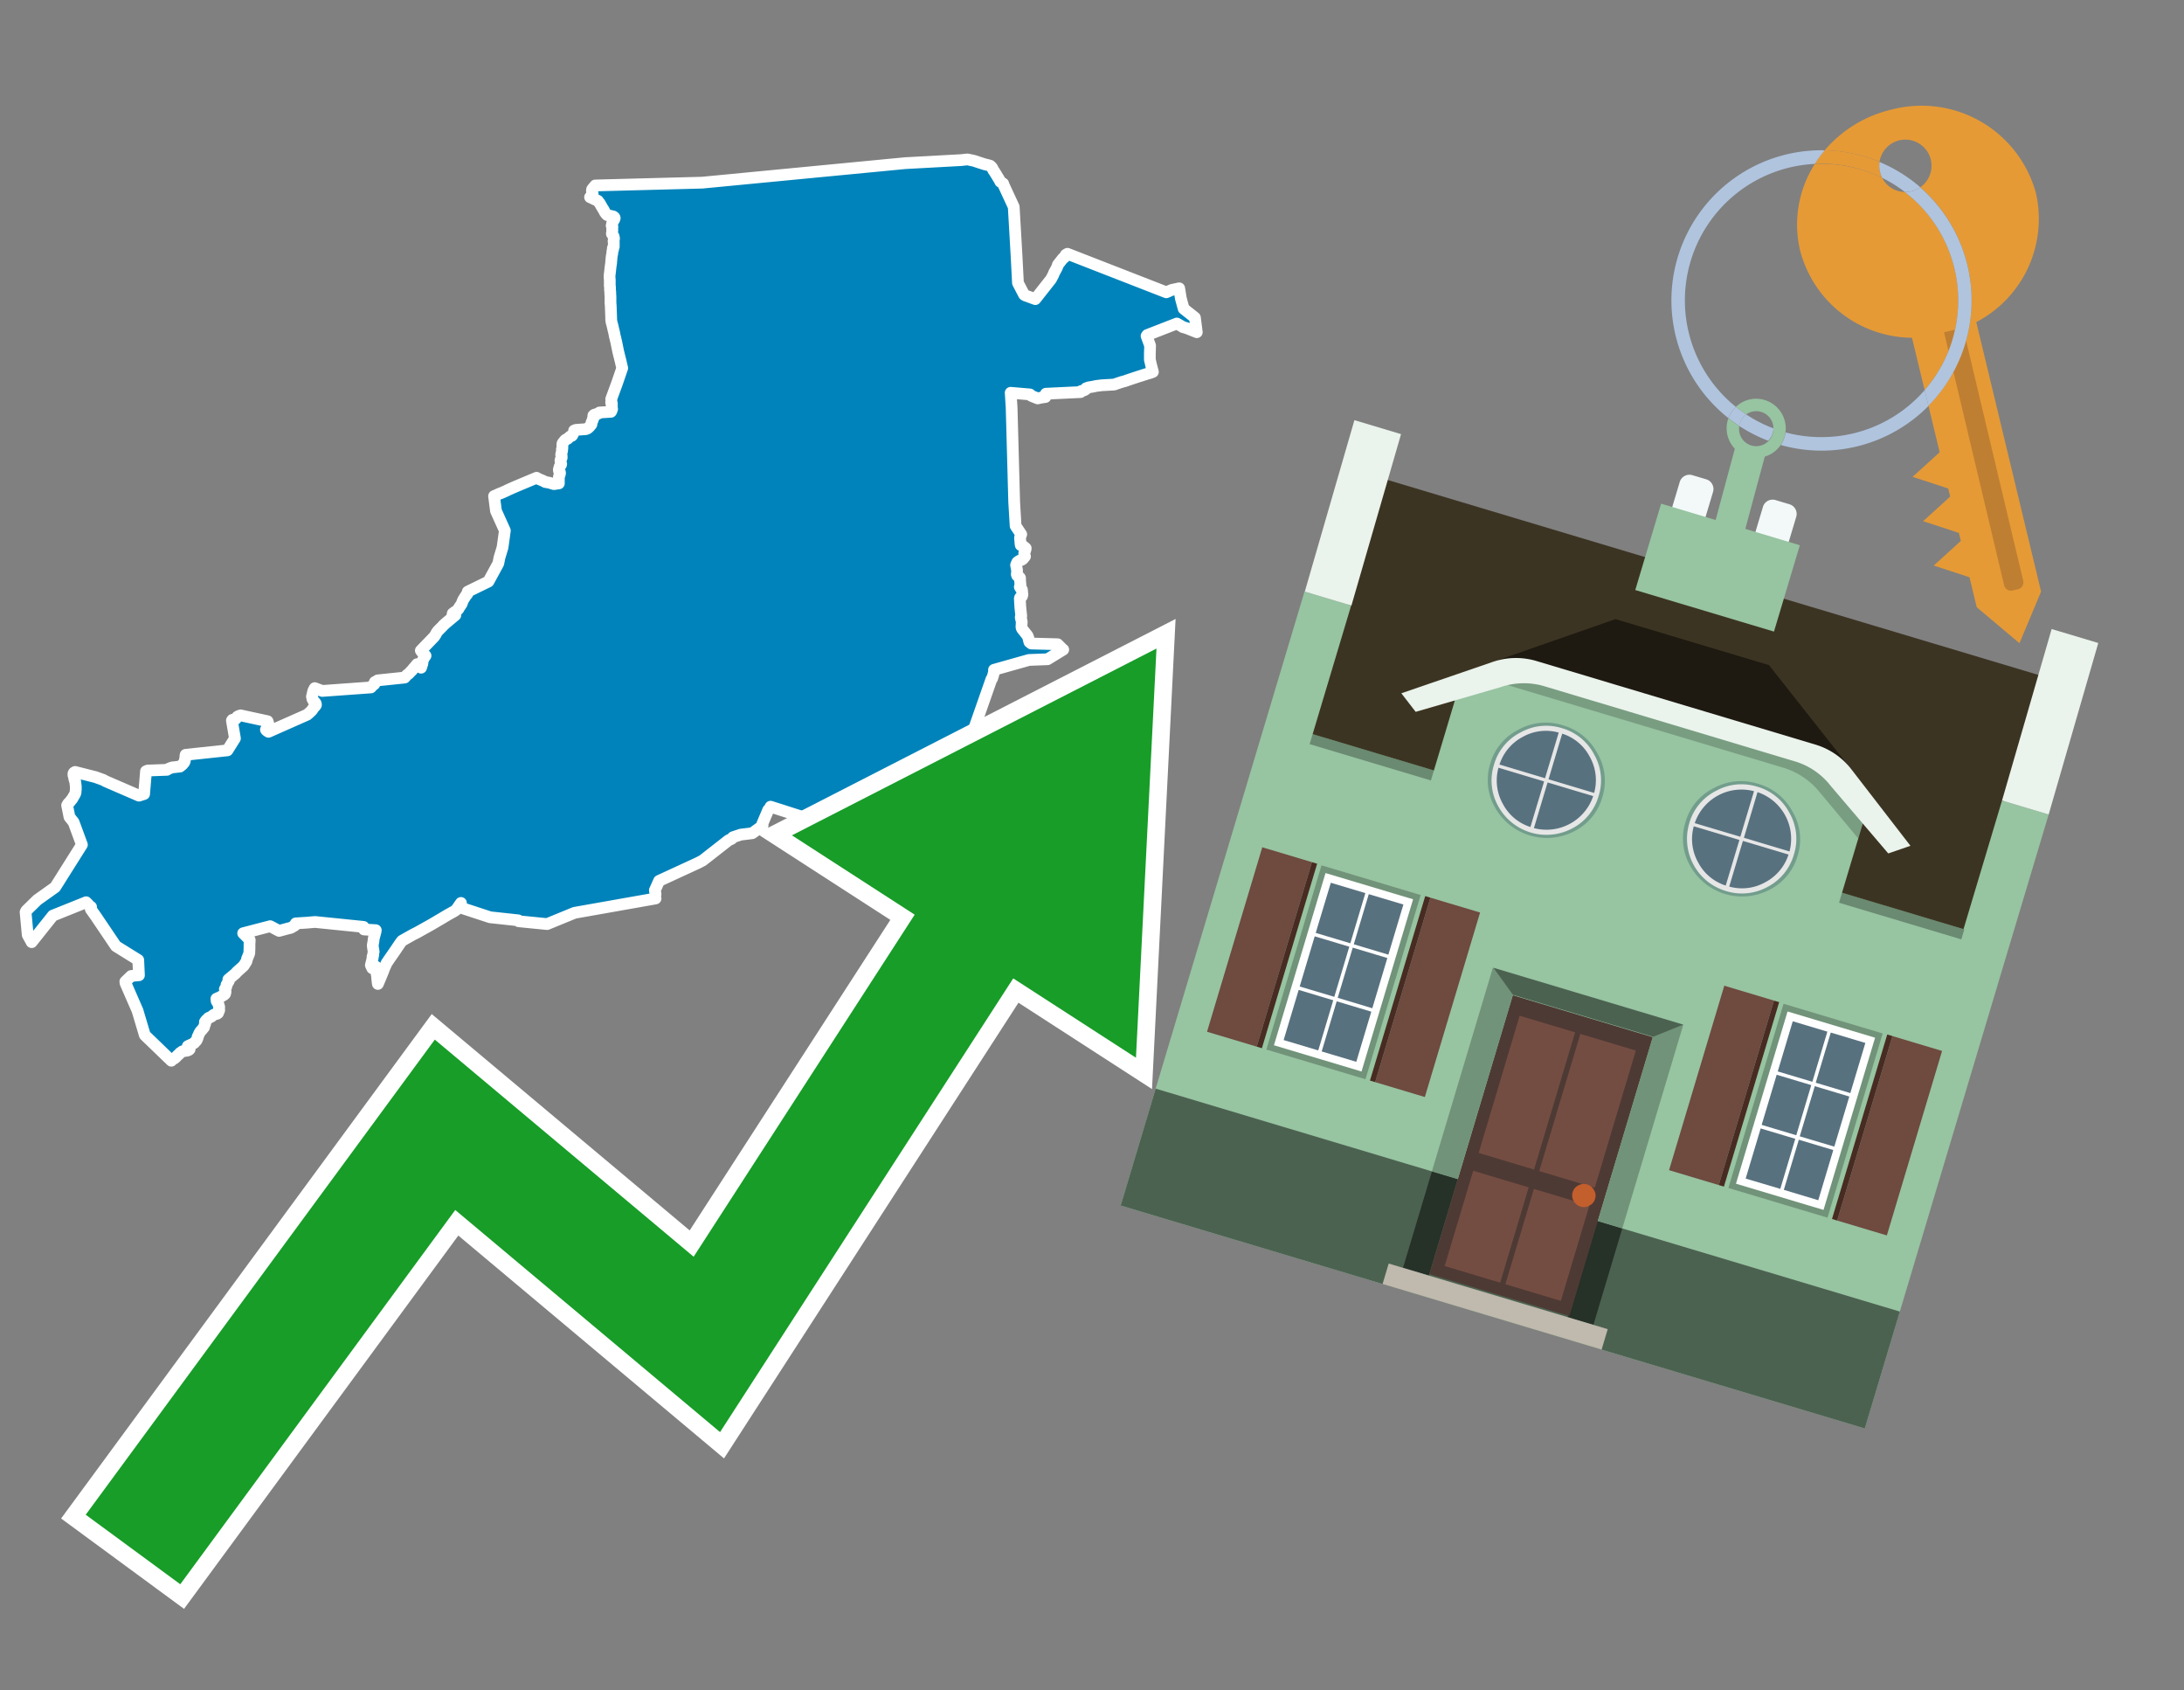 <svg id="Text" xmlns="http://www.w3.org/2000/svg" width="93.05" height="72" viewBox="0 0 93.05 72"><rect x="0" y="0" width="93.05" height="72" fill="#808080" stroke="none"/><polygon points="2.86,34.3 2.88,34.27 2.9,34.23 2.94,34.19 2.98,34.15 3.01,34.11 3.03,34.08 3.07,34.04 3.1,33.99 3.12,33.95 3.14,33.92 3.18,33.85 3.21,33.79 3.22,33.75 3.22,33.72 3.22,33.68 3.23,33.65 3.23,33.61 3.23,33.57 3.23,33.53 3.23,33.49 3.22,33.44 3.22,33.4 3.21,33.36 3.21,33.31 3.19,33.25 3.17,33.19 3.16,33.14 3.15,33.07 3.13,33.02 3.13,32.99 3.13,32.95 3.15,32.91 3.2,32.88 4.07,33.1 4.4,33.22 4.51,33.28 5.92,33.89 6.14,33.82 6.22,32.85 6.29,32.82 7.11,32.79 7.15,32.76 7.22,32.73 7.32,32.69 7.67,32.65 7.73,32.6 7.77,32.57 7.81,32.52 7.84,32.49 7.86,32.45 7.87,32.42 7.88,32.39 7.88,32.35 7.89,32.31 7.9,32.28 7.9,32.24 7.9,32.19 7.91,32.15 9.69,31.96 10.01,31.45 9.88,30.69 9.9,30.66 10.03,30.63 10.06,30.6 10.09,30.56 10.11,30.53 10.16,30.5 10.25,30.47 11.4,30.72 11.41,30.75 11.42,30.78 11.43,30.82 11.43,30.85 11.44,30.88 11.44,30.92 11.44,30.96 11.43,30.99 11.42,31.02 11.39,31.05 11.33,31.08 11.35,31.11 11.39,31.14 11.44,31.17 13.09,30.44 13.12,30.41 13.16,30.38 13.21,30.33 13.26,30.29 13.28,30.26 13.31,30.23 13.32,30.2 13.35,30.16 13.37,30.13 13.41,30.1 13.44,30.06 13.46,30.03 13.46,29.99 13.45,29.96 13.43,29.93 13.4,29.9 13.38,29.87 13.34,29.83 13.33,29.8 13.31,29.77 13.31,29.74 13.3,29.71 13.29,29.67 13.3,29.64 13.31,29.59 13.32,29.55 13.33,29.5 13.34,29.46 13.36,29.4 13.38,29.37 13.39,29.34 13.41,29.31 13.73,29.43 15.8,29.28 15.83,29.25 15.85,29.22 15.9,29.18 15.95,29.14 15.97,29.1 15.97,29.05 16.05,29.01 16.09,28.98 17.24,28.86 17.31,28.78 17.34,28.75 17.38,28.72 17.42,28.69 17.51,28.59 17.55,28.56 17.6,28.49 17.67,28.41 17.77,28.29 17.8,28.32 17.94,28.44 18,28.25 18,28.15 18.09,27.98 18.13,27.93 18.09,27.89 18.04,27.84 18,27.8 17.93,27.71 18.5,27.12 18.56,27.03 18.58,26.99 18.6,26.95 18.63,26.91 18.66,26.87 18.69,26.84 18.87,26.66 18.89,26.63 18.94,26.59 18.97,26.56 19.4,26.2 19.28,26.17 19.29,26.13 19.33,26.1 19.37,26.07 19.43,26.03 19.47,26 19.53,25.94 19.55,25.91 19.56,25.88 19.61,25.81 19.63,25.78 19.65,25.75 19.67,25.72 19.69,25.66 19.73,25.56 19.85,25.37 19.91,25.3 19.91,25.27 19.92,25.23 19.93,25.2 20.81,24.77 21.23,24 21.28,23.75 21.41,23.32 21.44,23.11 21.51,22.6 21.13,21.76 21.05,21.13 21.12,21.1 21.19,21.07 21.25,21.04 21.38,20.99 21.47,20.95 21.58,20.9 21.66,20.86 21.75,20.82 21.84,20.78 22.12,20.66 22.86,20.35 22.91,20.38 22.99,20.42 23.07,20.45 23.18,20.5 23.23,20.53 23.4,20.56 23.6,20.62 23.81,20.59 23.81,20.32 23.82,20.29 23.83,20.26 23.84,20.23 23.85,20.2 23.86,20.17 23.86,20.13 23.85,20.1 23.82,20.07 23.81,20.04 23.81,19.99 23.82,19.96 23.83,19.93 23.84,19.89 23.85,19.86 23.87,19.83 23.9,19.8 23.91,19.76 23.9,19.73 23.89,19.68 23.88,19.65 23.88,19.6 23.89,19.57 23.91,19.54 23.93,19.5 23.93,19.47 23.93,19.42 23.91,19.38 23.91,19.34 23.92,19.31 23.93,19.27 23.94,19.23 23.95,19.2 23.95,19.17 23.94,19.14 23.96,19.09 23.96,19.06 23.96,19.03 23.96,18.99 23.96,18.95 23.96,18.91 23.97,18.88 23.99,18.85 24.02,18.82 24.04,18.79 24.06,18.76 24.11,18.72 24.18,18.69 24.22,18.65 24.26,18.62 24.29,18.59 24.37,18.56 24.39,18.53 24.41,18.49 24.43,18.45 24.45,18.42 24.46,18.37 24.46,18.34 24.53,18.31 24.96,18.28 25.03,18.25 25.07,18.22 25.1,18.19 25.13,18.16 25.15,18.13 25.18,18.1 25.2,18.07 25.2,18.04 25.2,18.01 25.21,17.97 25.23,17.94 25.25,17.9 25.26,17.87 25.26,17.83 25.29,17.79 25.31,17.76 25.3,17.73 25.28,17.7 25.31,17.67 25.4,17.64 25.5,17.61 25.54,17.57 26.03,17.54 26.05,17.51 26.06,17.48 26.06,17.45 26.08,17.42 26.07,17.39 26.06,17.33 26.07,17.29 26.06,17.26 26.07,17.22 26.07,17.19 26.04,17.16 26.04,17.13 26.04,17.1 26.05,17.07 26.05,17.03 26.04,17 26.29,16.32 26.51,15.68 26.44,15.38 26.34,14.98 26.25,14.54 26.24,14.51 26.23,14.46 26.22,14.43 26.22,14.4 26.2,14.35 26.17,14.19 26.15,14.1 26.14,14.07 26.13,14.02 26.09,13.85 26.08,13.81 26.06,13.74 26.05,13.7 26.05,13.67 26.04,13.64 26.04,13.56 26.02,13.01 26.01,12.91 26.01,12.88 26.01,12.81 26.01,12.77 26.01,12.64 26,12.49 26,12.41 25.99,12.38 25.99,12.31 25.99,12.23 25.98,12.18 25.98,12.13 25.98,12.02 25.98,11.92 25.97,11.81 25.97,11.75 26,11.49 26.01,11.39 26.03,11.25 26.04,11.18 26.04,11.13 26.05,11.06 26.05,11.03 26.06,10.93 26.09,10.77 26.09,10.74 26.09,10.7 26.1,10.67 26.12,10.63 26.11,10.6 26.11,10.57 26.13,10.54 26.15,10.51 26.15,10.46 26.15,10.4 26.15,10.37 26.15,10.31 26.14,10.27 26.15,10.22 26.16,10.18 26.16,10.14 26.15,10.1 26.14,10.06 26.12,10.03 26.09,9.99 26.07,9.96 26.07,9.93 26.08,9.89 26.08,9.86 26.09,9.81 26.08,9.77 26.09,9.7 26.09,9.67 26.09,9.64 26.06,9.61 26.07,9.57 26.08,9.54 26.08,9.51 26.1,9.47 26.11,9.44 26.14,9.4 26.17,9.35 26.19,9.29 26.18,9.26 26.13,9.22 25.87,9.16 25.83,9.12 25.8,9.08 25.77,9.04 25.74,8.98 25.72,8.94 25.7,8.91 25.68,8.88 25.61,8.76 25.56,8.67 25.5,8.59 25.47,8.55 25.33,8.49 25.23,8.44 25.14,8.4 25.25,8.37 25.25,8.33 25.24,8.3 25.25,8.27 25.25,8.24 25.23,8.19 25.22,8.15 25.22,8.12 25.22,8.09 25.23,8.06 25.27,8.01 25.31,7.96 25.34,7.93 25.36,7.9 29.92,7.78 38.56,6.95 40.94,6.82 41.22,6.79 41.5,6.85 41.71,6.92 41.96,7 42.09,7.03 42.19,7.06 42.22,7.09 42.26,7.13 42.28,7.16 42.32,7.25 42.36,7.3 42.39,7.35 42.44,7.43 42.53,7.58 42.55,7.61 42.59,7.68 42.62,7.74 42.74,7.82 42.75,7.86 43.19,8.81 43.31,10.89 43.37,12.05 43.63,12.55 43.67,12.58 44.11,12.74 44.78,11.89 44.87,11.72 44.9,11.65 44.91,11.62 44.96,11.53 45.02,11.42 45.05,11.35 45.06,11.32 45.07,11.28 45.29,11 45.34,10.97 45.41,10.85 45.48,10.81 49.69,12.45 49.92,12.35 50.24,12.28 50.31,12.71 50.43,13.15 50.91,13.53 50.99,14.15 50.59,13.99 50.5,13.96 50.39,13.93 50.35,13.9 50.14,13.78 48.88,14.27 48.85,14.31 49,14.72 48.99,15.07 48.99,15.23 48.99,15.32 49.03,15.49 49.04,15.54 49.11,15.8 49.12,15.84 49.02,15.88 48.88,15.92 48.72,15.97 48.63,16 48.5,16.04 48.29,16.11 48.14,16.16 48.02,16.2 47.94,16.23 47.79,16.27 47.55,16.35 47.47,16.38 46.94,16.41 46.7,16.44 46.56,16.47 46.38,16.5 46.27,16.54 46.25,16.59 46.2,16.62 46.05,16.66 46.04,16.7 44.56,16.77 44.54,16.91 44.34,16.94 44.21,16.97 43.94,16.86 43.92,16.83 43.88,16.8 43.06,16.73 43.1,17.36 43.21,21.39 43.27,22.4 43.51,22.76 43.49,22.81 43.47,22.86 43.46,22.89 43.46,22.94 43.47,23.02 43.47,23.05 43.48,23.16 43.49,23.22 43.59,23.26 43.63,23.29 43.7,23.35 43.7,23.38 43.69,23.41 43.68,23.45 43.65,23.51 43.64,23.54 43.64,23.58 43.64,23.61 43.65,23.64 43.66,23.67 43.67,23.7 43.59,23.8 43.54,23.84 43.44,23.88 43.39,23.91 43.34,23.95 43.3,24.04 43.29,24.07 43.3,24.12 43.31,24.18 43.32,24.22 43.33,24.28 43.33,24.32 43.33,24.38 43.32,24.46 43.33,24.49 43.34,24.52 43.4,24.56 43.44,24.59 43.46,24.62 43.46,24.66 43.46,24.73 43.47,24.82 43.47,24.87 43.48,24.91 43.46,24.97 43.45,25 43.48,25.05 43.52,25.08 43.54,25.12 43.56,25.33 43.54,25.4 43.46,25.46 43.45,25.49 43.47,25.85 43.51,26.24 43.49,26.28 43.49,26.32 43.5,26.35 43.52,26.43 43.53,26.46 43.53,26.52 43.52,26.69 43.52,26.72 43.53,26.75 43.55,26.79 43.78,27.08 43.81,27.16 43.82,27.2 43.83,27.24 43.84,27.28 43.85,27.32 43.86,27.35 43.9,27.38 43.94,27.41 45.06,27.44 45.09,27.47 45.19,27.57 45.22,27.6 45.24,27.63 45.3,27.67 44.63,28.08 43.84,28.11 42.35,28.53 42.35,28.63 42.3,28.81 42.27,28.9 42.24,28.93 41.4,31.33 41.41,31.38 41.42,31.52 42.31,34.33 42.34,34.4 42.38,34.43 42.39,34.53 42.39,34.58 42.41,34.64 42.41,34.69 42.42,34.73 42.42,34.77 42.41,34.83 42.41,34.87 42.42,34.93 42.46,35.06 42.53,35.21 42.57,35.26 42.59,35.34 42.6,35.39 42.61,35.42 42.62,35.52 42.63,35.6 42.65,35.7 42.67,35.76 42.7,35.83 42.72,35.9 42.7,35.95 42.7,36.01 42.69,36.08 42.67,36.14 42.67,36.17 42.66,36.21 42.62,36.25 42.6,36.29 42.58,36.33 42.53,36.37 42.5,36.42 42.48,36.45 42.46,36.48 42.46,36.51 42.45,36.55 42.43,36.59 42.42,36.62 42.41,36.68 42.41,36.72 42.36,36.8 42.31,36.88 42.28,36.93 42.24,37.06 42.26,37.14 42.25,37.19 42.24,37.22 41.51,37.25 41.43,37.28 41.34,37.32 41.31,37.35 41.32,37.39 41.32,37.43 41.3,37.46 41.3,37.49 41.19,37.59 41.01,37.75 40.91,37.85 40.68,38.06 40.59,38.14 40.56,38.17 40.51,38.24 40.47,38.3 40.45,38.36 40.44,38.39 40.43,38.49 39.98,37.82 39.88,37.67 39.85,37.7 39.49,37.64 39.41,37.55 39.04,37.11 38.94,37.03 38.87,36.98 37.06,36.85 35.74,36.11 35.67,36.05 35.48,35.86 35.27,35.63 34.71,35.45 34.7,35.3 34.71,34.96 32.83,34.36 32.78,34.46 32.73,34.5 32.48,35.09 32.49,35.14 32.49,35.17 32.05,35.49 31.56,35.55 31.23,35.66 31.17,35.73 31.04,35.79 29.94,36.65 29.75,36.75 28.08,37.52 27.92,37.88 27.9,37.92 27.91,37.96 27.91,37.99 27.92,38.02 27.93,38.09 27.87,38.2 27.93,38.27 24.48,38.88 23.31,39.36 22.1,39.24 22.08,39.2 20.88,39.07 19.63,38.66 19.64,38.46 19.43,38.76 19.34,38.82 19.16,38.92 19.07,38.97 18.82,39.12 18.36,39.39 17.77,39.72 17.63,39.79 17.52,39.85 17.13,40.07 17.06,40.16 16.83,40.5 16.58,40.86 16.54,40.92 16.5,40.98 16.47,41.02 16.45,41.07 16.36,41.27 16.33,41.36 16.3,41.43 16.21,41.65 16.1,41.91 16.09,41.85 16.08,41.75 16.07,41.68 16.07,41.61 16.05,41.5 16.01,41.17 15.92,41.21 15.86,41.24 15.8,41.11 15.88,40.8 15.87,40.77 15.88,40.72 15.9,40.69 15.9,40.66 15.91,40.57 15.92,40.54 15.91,40.47 15.9,40.42 15.89,40.35 15.88,40.27 15.91,40.1 15.92,40 15.93,39.95 16,39.69 16.01,39.62 15.51,39.59 15.49,39.48 13.42,39.27 13.08,39.3 12.6,39.33 12.56,39.42 12.39,39.52 12.26,39.55 11.89,39.65 11.51,39.45 10.36,39.75 10.49,39.88 10.52,39.91 10.64,40.04 10.63,40.21 10.63,40.39 10.62,40.61 10.53,40.83 10.5,40.95 10.38,41.14 10.19,41.31 10.09,41.4 10.04,41.46 9.73,41.72 9.75,41.78 9.65,41.95 9.65,41.99 9.64,42.03 9.63,42.06 9.61,42.09 9.58,42.13 9.59,42.17 9.6,42.21 9.61,42.24 9.6,42.29 9.59,42.33 9.55,42.37 9.5,42.4 9.43,42.44 9.38,42.47 9.31,42.5 9.22,42.54 9.22,42.57 9.23,42.6 9.23,42.64 9.26,42.69 9.29,42.73 9.3,42.76 9.31,42.79 9.32,42.83 9.33,42.86 9.34,42.9 9.33,42.94 9.33,42.99 9.34,43.02 9.32,43.08 9.3,43.11 9.29,43.15 9.25,43.18 9.13,43.21 9.07,43.25 9.01,43.3 8.95,43.33 8.88,43.36 8.85,43.4 8.81,43.43 8.78,43.46 8.75,43.5 8.73,43.53 8.74,43.58 8.74,43.61 8.72,43.65 8.71,43.68 8.7,43.72 8.69,43.76 8.66,43.79 8.64,43.82 8.61,43.85 8.59,43.88 8.53,43.94 8.51,43.98 8.48,44.03 8.47,44.06 8.44,44.13 8.42,44.16 8.42,44.21 8.4,44.25 8.39,44.28 8.37,44.32 8.34,44.35 8.31,44.38 8.28,44.42 8.23,44.45 8.13,44.5 8.06,44.53 8,44.56 8.01,44.6 8.05,44.63 8.07,44.66 8.08,44.69 8.05,44.72 7.98,44.75 7.77,44.78 7.72,44.82 7.67,44.85 7.65,44.88 7.62,44.91 7.58,44.94 7.53,44.99 7.51,45.02 7.47,45.05 7.44,45.08 7.36,45.12 7.31,45.15 7.3,45.18 6.17,44.09 5.86,43.05 5.35,41.88 5.34,41.81 5.59,41.57 5.92,41.54 5.89,40.89 4.94,40.3 4.17,39.16 4.09,39.04 3.87,38.73 3.88,38.7 3.88,38.63 3.82,38.59 3.79,38.56 3.76,38.52 3.67,38.43 2.25,39 1.35,40.13 1.18,39.82 1.09,38.85 1.12,38.79 1.59,38.33 2.35,37.79 3.49,35.98 3.14,35.03 3.12,35 2.96,34.8 " fill="#0083ba" stroke="#fff" stroke-linejoin="round" stroke-width="0.5"/><polygon points="49.272 27.624 33.741 35.58 38.97 38.959 29.553 53.529 18.525 44.281 3.652 64.518 7.681 67.479 19.396 51.538 30.678 60.999 43.169 41.673 48.398 45.053 49.272 27.624" fill="none" stroke="#fff" stroke-miterlimit="10" stroke-width="1.5"/><polygon points="49.272 27.624 33.741 35.58 38.97 38.959 29.553 53.529 18.525 44.281 3.652 64.518 7.681 67.479 19.396 51.538 30.678 60.999 43.169 41.673 48.398 45.053 49.272 27.624" fill="#179d28"/><path d="M80.19,7.577a1.16,1.16,0,0,1-.094-.251,1.114,1.114,0,0,1-.018-.429A6.367,6.367,0,0,0,77.743,6.4a5.269,5.269,0,0,0-.423.577c.1,0,.192-.007.288-.007A5.794,5.794,0,0,1,80.19,7.577Z" fill="#e69a35"/><path d="M77.608,6.4A6.394,6.394,0,0,0,73.64,17.81a1.26,1.26,0,0,1,.317-.48A5.821,5.821,0,0,1,77.32,6.981a5.269,5.269,0,0,1,.423-.577Z" fill="#b0c4de"/><path d="M84.2,13.72a4.962,4.962,0,0,0,2.545-5.48,5.047,5.047,0,0,0-6.179-3.566A5.322,5.322,0,0,0,77.743,6.4a6.367,6.367,0,0,1,2.335.493,1.114,1.114,0,1,1,1.736,1.084,6.392,6.392,0,0,1,.347,9.3l.479,1.985-.438.4-.716.648.92.3.6.2.082.341-.438.4-.716.648.92.3.605.2.082.341-.438.4-.716.649.92.3.605.2.307,1.274,1.821,1.534.921-2.2Z" fill="#e69a35"/><path d="M81.154,8.179a1.115,1.115,0,0,1-.964-.6,5.794,5.794,0,0,0-2.582-.6c-.1,0-.192,0-.288.007a4.783,4.783,0,0,0-.625,3.685,4.962,4.962,0,0,0,4.765,3.715L82,16.617a5.82,5.82,0,0,0-.846-8.438Z" fill="#e69a35"/><path d="M74.1,18.142a6.386,6.386,0,0,0,1.232.63.73.73,0,0,0,.224-.527h0a5.783,5.783,0,0,1-1.159-.593A.733.733,0,0,0,74.1,18.142Z" fill="#b0c4de"/><path d="M74.4,17.652q-.228-.152-.44-.322a1.26,1.26,0,0,0-.317.48c.148.117.3.228.46.332A.733.733,0,0,1,74.4,17.652Z" fill="#b0c4de"/><path d="M74.824,16.984a1.257,1.257,0,0,0-.867.346c.141.114.288.222.44.322a.731.731,0,0,1,1.159.593h0a.732.732,0,1,1-1.463,0,.7.7,0,0,1,.007-.1c-.158-.1-.312-.215-.46-.332a1.258,1.258,0,0,0,.273,1.3l-.979,3.635,1.275.341.98-3.639a1.266,1.266,0,0,0,.681-.5,1.249,1.249,0,0,0,.2-.538,1.328,1.328,0,0,0,.012-.168A1.262,1.262,0,0,0,74.824,16.984Z" fill="#97c4a1"/><path d="M85.974,25.1l-.226.053a.3.3,0,0,1-.362-.223l-2.56-10.777.81-.193L86.2,24.736A.3.3,0,0,1,85.974,25.1Z" fill="#bf7f32"/><path d="M80.1,7.326a1.16,1.16,0,0,0,.094.251,5.833,5.833,0,0,1,.964.6,1.137,1.137,0,0,0,.287-.031,1.108,1.108,0,0,0,.373-.167A6.371,6.371,0,0,0,80.078,6.9,1.114,1.114,0,0,0,80.1,7.326Z" fill="#b0c4de"/><path d="M77.608,18.618a5.836,5.836,0,0,1-1.534-.2,1.24,1.24,0,0,1-.2.537,6.4,6.4,0,0,0,6.291-1.666L82,16.617A5.807,5.807,0,0,1,77.608,18.618Z" fill="#b0c4de"/><path d="M81.814,7.981a1.108,1.108,0,0,1-.373.167,1.137,1.137,0,0,1-.287.031A5.82,5.82,0,0,1,82,16.617l.161.667a6.392,6.392,0,0,0-.347-9.3Z" fill="#b0c4de"/><polygon points="83.79 39.753 55.78 31.364 58.988 20.404 86.964 28.783 83.79 39.753 83.79 39.753" fill="#3c3422" fill-rule="evenodd"/><polygon points="81.705 53.32 87.284 34.692 85.297 34.097 83.656 39.575 55.926 31.269 57.567 25.791 55.579 25.196 47.746 51.348 79.451 60.844 81.705 53.32" fill="#97c4a1" fill-rule="evenodd"/><rect x="69.522" y="21.148" width="0.444" height="28.983" transform="translate(15.592 92.226) rotate(-73.326)" opacity="0.3"/><polygon points="87.284 34.692 85.297 34.097 87.411 26.793 89.398 27.388 87.284 34.692 87.284 34.692" fill="#eaf3ec" fill-rule="evenodd"/><polygon points="57.578 25.794 55.591 25.199 57.705 17.896 59.692 18.491 57.578 25.794 57.578 25.794" fill="#eaf3ec" fill-rule="evenodd"/><polygon points="79.451 60.844 80.943 55.865 49.238 46.369 47.747 51.348 79.451 60.844 79.451 60.844" fill="#4c6251" fill-rule="evenodd"/><path d="M71.566,20.528l-.522,1.743,1.418.425.523-1.744a.432.432,0,0,0-.289-.536l-.593-.177A.431.431,0,0,0,71.566,20.528Z" fill="#f3f9f8" fill-rule="evenodd"/><path d="M75.111,21.589l-.522,1.743,1.418.425.522-1.743a.43.43,0,0,0-.289-.536l-.593-.178A.43.43,0,0,0,75.111,21.589Z" fill="#f3f9f8" fill-rule="evenodd"/><polygon points="75.368 28.329 68.829 26.37 63.807 28.121 78.733 32.591 75.368 28.329" fill="#1e1a11"/><polygon points="78.248 32.422 64.442 28.287 62.236 28.998 60.064 36.247 77.453 41.455 79.651 34.116 78.248 32.422" fill="#97c4a1"/><path d="M77.74,32.516S65.088,28.725,65,28.7l-.938.43,11.892,3.562a3.175,3.175,0,0,1,1.532,1l1.685,2.02.327-1.09Z" fill-rule="evenodd" opacity="0.2"/><path d="M77.35,31.716,65.458,28.154a3.041,3.041,0,0,0-1.854.037l-3.9,1.339.611.79,3.626-1.054a3.045,3.045,0,0,1,1.855-.037l10.673,3.2A3.028,3.028,0,0,1,78,33.477l2.45,2.874.945-.325-2.518-3.26A3.036,3.036,0,0,0,77.35,31.716Z" fill="#eaf3ec"/><polygon points="76.683 23.223 70.773 21.453 69.671 25.132 75.581 26.902 76.683 23.223 76.683 23.223" fill="#97c4a1" fill-rule="evenodd"/><g id="Symbol_9_0_Layer2_0_MEMBER_8_MEMBER_21_MEMBER_0_FILL" data-name="Symbol 9 0 Layer2 0 MEMBER 8 MEMBER 21 MEMBER 0 FILL"><path d="M66.584,30.892a2.39,2.39,0,0,0-1.891.189,2.317,2.317,0,0,0-1.2,1.448A2.345,2.345,0,0,0,63.7,34.4a2.528,2.528,0,0,0,3.367,1.008,2.339,2.339,0,0,0,1.2-1.447,2.313,2.313,0,0,0-.208-1.87A2.394,2.394,0,0,0,66.584,30.892Z" fill="#729d8c"/></g><g id="Symbol_9_0_Layer2_0_MEMBER_8_MEMBER_21_MEMBER_1_FILL" data-name="Symbol 9 0 Layer2 0 MEMBER 8 MEMBER 21 MEMBER 1 FILL"><path d="M66.547,31.016a2.241,2.241,0,0,0-1.769.185,2.213,2.213,0,0,0-1.127,1.376,2.239,2.239,0,0,0,.185,1.768,2.341,2.341,0,0,0,3.145.942,2.234,2.234,0,0,0,1.126-1.376,2.207,2.207,0,0,0-.185-1.768A2.237,2.237,0,0,0,66.547,31.016Z" fill="#e6e6e6"/></g><g id="Symbol_9_0_Layer2_0_MEMBER_8_MEMBER_21_MEMBER_2_MEMBER_0_FILL" data-name="Symbol 9 0 Layer2 0 MEMBER 8 MEMBER 21 MEMBER 2 MEMBER 0 FILL"><path d="M65.787,33.284,63.843,32.7a2.036,2.036,0,0,0,.186,1.539,2.015,2.015,0,0,0,1.175.986Z" fill="#58717f"/></g><g id="Symbol_9_0_Layer2_0_MEMBER_8_MEMBER_21_MEMBER_2_MEMBER_1_FILL" data-name="Symbol 9 0 Layer2 0 MEMBER 8 MEMBER 21 MEMBER 2 MEMBER 1 FILL"><path d="M65.827,33.148l.582-1.944a2.01,2.01,0,0,0-1.523.178,2.037,2.037,0,0,0-1,1.183Z" fill="#58717f"/></g><g id="Symbol_9_0_Layer2_0_MEMBER_8_MEMBER_21_MEMBER_2_MEMBER_2_FILL" data-name="Symbol 9 0 Layer2 0 MEMBER 8 MEMBER 21 MEMBER 2 MEMBER 2 FILL"><path d="M67.878,33.91l-1.943-.582-.582,1.944a2.1,2.1,0,0,0,2.525-1.362Z" fill="#58717f"/></g><g id="Symbol_9_0_Layer2_0_MEMBER_8_MEMBER_21_MEMBER_2_MEMBER_3_FILL" data-name="Symbol 9 0 Layer2 0 MEMBER 8 MEMBER 21 MEMBER 2 MEMBER 3 FILL"><path d="M66.558,31.249l-.582,1.943,1.943.582a2.031,2.031,0,0,0-.186-1.539A2.009,2.009,0,0,0,66.558,31.249Z" fill="#58717f"/></g><g id="Symbol_9_0_Layer2_0_MEMBER_8_MEMBER_21_MEMBER_0_FILL-2" data-name="Symbol 9 0 Layer2 0 MEMBER 8 MEMBER 21 MEMBER 0 FILL"><path d="M74.9,33.384a2.4,2.4,0,0,0-1.891.189,2.316,2.316,0,0,0-1.2,1.448,2.341,2.341,0,0,0,.209,1.87A2.527,2.527,0,0,0,75.387,37.9a2.345,2.345,0,0,0,1.2-1.447,2.314,2.314,0,0,0-.209-1.87A2.389,2.389,0,0,0,74.9,33.384Z" fill="#729d8c"/></g><g id="Symbol_9_0_Layer2_0_MEMBER_8_MEMBER_21_MEMBER_1_FILL-2" data-name="Symbol 9 0 Layer2 0 MEMBER 8 MEMBER 21 MEMBER 1 FILL"><path d="M74.867,33.508a2.239,2.239,0,0,0-1.768.185,2.21,2.21,0,0,0-1.127,1.376,2.316,2.316,0,0,0,1.564,2.883,2.261,2.261,0,0,0,1.765-.173A2.237,2.237,0,0,0,76.428,36.4a2.209,2.209,0,0,0-.185-1.769A2.239,2.239,0,0,0,74.867,33.508Z" fill="#e6e6e6"/></g><g id="Symbol_9_0_Layer2_0_MEMBER_8_MEMBER_21_MEMBER_2_MEMBER_0_FILL-2" data-name="Symbol 9 0 Layer2 0 MEMBER 8 MEMBER 21 MEMBER 2 MEMBER 0 FILL"><path d="M74.107,35.776l-1.943-.582a2.031,2.031,0,0,0,.186,1.539,2.009,2.009,0,0,0,1.175.986Z" fill="#58717f"/></g><g id="Symbol_9_0_Layer2_0_MEMBER_8_MEMBER_21_MEMBER_2_MEMBER_1_FILL-2" data-name="Symbol 9 0 Layer2 0 MEMBER 8 MEMBER 21 MEMBER 2 MEMBER 1 FILL"><path d="M74.148,35.64,74.73,33.7a2.1,2.1,0,0,0-2.525,1.362Z" fill="#58717f"/></g><g id="Symbol_9_0_Layer2_0_MEMBER_8_MEMBER_21_MEMBER_2_MEMBER_2_FILL-2" data-name="Symbol 9 0 Layer2 0 MEMBER 8 MEMBER 21 MEMBER 2 MEMBER 2 FILL"><path d="M76.2,36.4l-1.943-.582-.582,1.944a2.015,2.015,0,0,0,1.523-.178A2.036,2.036,0,0,0,76.2,36.4Z" fill="#58717f"/></g><g id="Symbol_9_0_Layer2_0_MEMBER_8_MEMBER_21_MEMBER_2_MEMBER_3_FILL-2" data-name="Symbol 9 0 Layer2 0 MEMBER 8 MEMBER 21 MEMBER 2 MEMBER 3 FILL"><path d="M74.879,33.741,74.3,35.684l1.943.582a2.1,2.1,0,0,0-1.361-2.525Z" fill="#58717f"/></g><polygon points="51.426 43.946 53.542 44.58 55.896 36.723 53.78 36.089 51.426 43.946 51.426 43.946" fill="#6e4a3f" fill-rule="evenodd"/><polygon points="53.542 44.58 53.764 44.647 56.117 36.789 55.896 36.723 53.542 44.58 53.542 44.58" fill="#482b22" fill-rule="evenodd"/><polygon points="60.706 46.726 58.59 46.092 60.943 38.235 63.059 38.868 60.706 46.726 60.706 46.726" fill="#6e4a3f" fill-rule="evenodd"/><polygon points="58.59 46.092 58.368 46.026 60.722 38.168 60.943 38.235 58.59 46.092 58.59 46.092" fill="#482b22" fill-rule="evenodd"/><rect x="53.146" y="39.209" width="8.19" height="4.408" transform="translate(1.145 84.365) rotate(-73.326)" fill="#719379"/><polygon points="60.205 38.304 56.474 37.187 54.277 44.522 58.008 45.639 60.205 38.304 60.205 38.304" fill="#fff" fill-rule="evenodd"/><path d="M59.792,38.527l-.64,2.136-1.474-.442.639-2.135,1.475.441Zm-1.621-.485-.64,2.136-1.474-.442L56.7,37.6l1.474.442Zm-2.158,1.84,1.475.441-.64,2.136-1.474-.441.639-2.136Zm-.683,2.282,1.474.441-.639,2.136L54.69,44.3l.64-2.135Zm.981,2.621.639-2.136,1.475.442-.64,2.135-1.474-.441Zm2.158-1.84L56.994,42.5l.64-2.136,1.474.442-.639,2.136Z" fill="#58717f" fill-rule="evenodd"/><polygon points="80.39 52.621 78.274 51.988 80.628 44.13 82.743 44.764 80.39 52.621 80.39 52.621" fill="#6e4a3f" fill-rule="evenodd"/><polygon points="78.274 51.988 78.053 51.921 80.406 44.064 80.628 44.13 78.274 51.988 78.274 51.988" fill="#482b22" fill-rule="evenodd"/><polygon points="71.111 49.842 73.227 50.476 75.58 42.619 73.464 41.985 71.111 49.842 71.111 49.842" fill="#6e4a3f" fill-rule="evenodd"/><polygon points="73.227 50.476 73.448 50.542 75.802 42.685 75.58 42.619 73.227 50.476 73.227 50.476" fill="#482b22" fill-rule="evenodd"/><rect x="72.83" y="45.105" width="8.19" height="4.408" transform="translate(9.534 107.426) rotate(-73.326)" fill="#719379"/><polygon points="76.159 43.083 79.889 44.2 77.692 51.535 73.962 50.418 76.159 43.083 76.159 43.083" fill="#fff" fill-rule="evenodd"/><path d="M76.381,43.5l1.475.442-.64,2.135-1.475-.441.64-2.136ZM78,43.981l1.474.442-.64,2.136-1.474-.442L78,43.981Zm.791,2.724-.64,2.135L76.679,48.4l.64-2.136,1.474.442Zm-.684,2.282-.639,2.135L76,50.68l.64-2.135,1.474.442Zm-2.26,1.65L74.375,50.2l.639-2.135,1.475.441-.64,2.136Zm-.791-2.724.64-2.135,1.474.441-.639,2.136-1.475-.442Z" fill="#58717f" fill-rule="evenodd"/><polygon points="67.888 56.431 69.118 52.323 68.019 51.994 66.789 56.102 67.888 56.431 67.888 56.431" fill="#263128" fill-rule="evenodd"/><polygon points="60.877 54.331 62.108 50.223 61.007 49.894 59.776 54.002 60.877 54.331 60.877 54.331" fill="#263128" fill-rule="evenodd"/><g id="Symbol_9_0_Layer2_0_MEMBER_8_MEMBER_12_MEMBER_0_FILL" data-name="Symbol 9 0 Layer2 0 MEMBER 8 MEMBER 12 MEMBER 0 FILL"><path d="M70.418,44.178l-5.965-1.786L60.9,54.27l5.964,1.786Z" fill="#4e3a34"/></g><g id="Symbol_9_0_Layer2_0_MEMBER_8_MEMBER_12_MEMBER_1_MEMBER_0_FILL" data-name="Symbol 9 0 Layer2 0 MEMBER 8 MEMBER 12 MEMBER 1 MEMBER 0 FILL"><path d="M65.358,49.815l1.75-5.843-2.363-.708L63,49.107Z" fill="#744d42"/></g><g id="Symbol_9_0_Layer2_0_MEMBER_8_MEMBER_12_MEMBER_1_MEMBER_1_FILL" data-name="Symbol 9 0 Layer2 0 MEMBER 8 MEMBER 12 MEMBER 1 MEMBER 1 FILL"><path d="M67.331,44.039l-1.75,5.842,2.364.708,1.75-5.842Z" fill="#744d42"/></g><g id="Symbol_9_0_Layer2_0_MEMBER_8_MEMBER_12_MEMBER_2_MEMBER_0_FILL" data-name="Symbol 9 0 Layer2 0 MEMBER 8 MEMBER 12 MEMBER 2 MEMBER 0 FILL"><path d="M63.915,54.633l1.215-4.058-2.363-.707-1.215,4.057Z" fill="#744d42"/></g><g id="Symbol_9_0_Layer2_0_MEMBER_8_MEMBER_12_MEMBER_2_MEMBER_1_FILL" data-name="Symbol 9 0 Layer2 0 MEMBER 8 MEMBER 12 MEMBER 2 MEMBER 1 FILL"><path d="M66.5,55.407l1.215-4.057-2.363-.708L64.138,54.7Z" fill="#744d42"/></g><g id="Symbol_9_0_Layer2_0_MEMBER_8_MEMBER_13_FILL" data-name="Symbol 9 0 Layer2 0 MEMBER 8 MEMBER 13 FILL"><path d="M67.959,51.058a.439.439,0,0,0-.045-.367.487.487,0,0,0-.669-.2.445.445,0,0,0-.239.282.457.457,0,0,0,.041.378.481.481,0,0,0,.293.242.459.459,0,0,0,.377-.042A.453.453,0,0,0,67.959,51.058Z" fill="#c35e2d"/></g><g id="Symbol_9_0_Layer2_0_MEMBER_8_MEMBER_14_FILL" data-name="Symbol 9 0 Layer2 0 MEMBER 8 MEMBER 14 FILL"><path d="M64.557,42.047l-.951-.833-2.6,8.68,1.1.329Z" fill="#719379"/></g><g id="Symbol_9_0_Layer2_0_MEMBER_8_MEMBER_15_FILL" data-name="Symbol 9 0 Layer2 0 MEMBER 8 MEMBER 15 FILL"><path d="M71.718,43.643l-1.2.19L68.072,52.01l1.046.313Z" fill="#719379"/></g><g id="Symbol_9_0_Layer2_0_MEMBER_8_MEMBER_16_FILL" data-name="Symbol 9 0 Layer2 0 MEMBER 8 MEMBER 16 FILL"><path d="M63.627,41.22l.836,1.156,5.961,1.786,1.294-.519Z" fill="#4c6251"/></g><polygon points="58.905 54.69 59.166 53.819 68.498 56.614 68.237 57.485 58.905 54.69 58.905 54.69" fill="#c0b9ad" fill-rule="evenodd"/></svg>